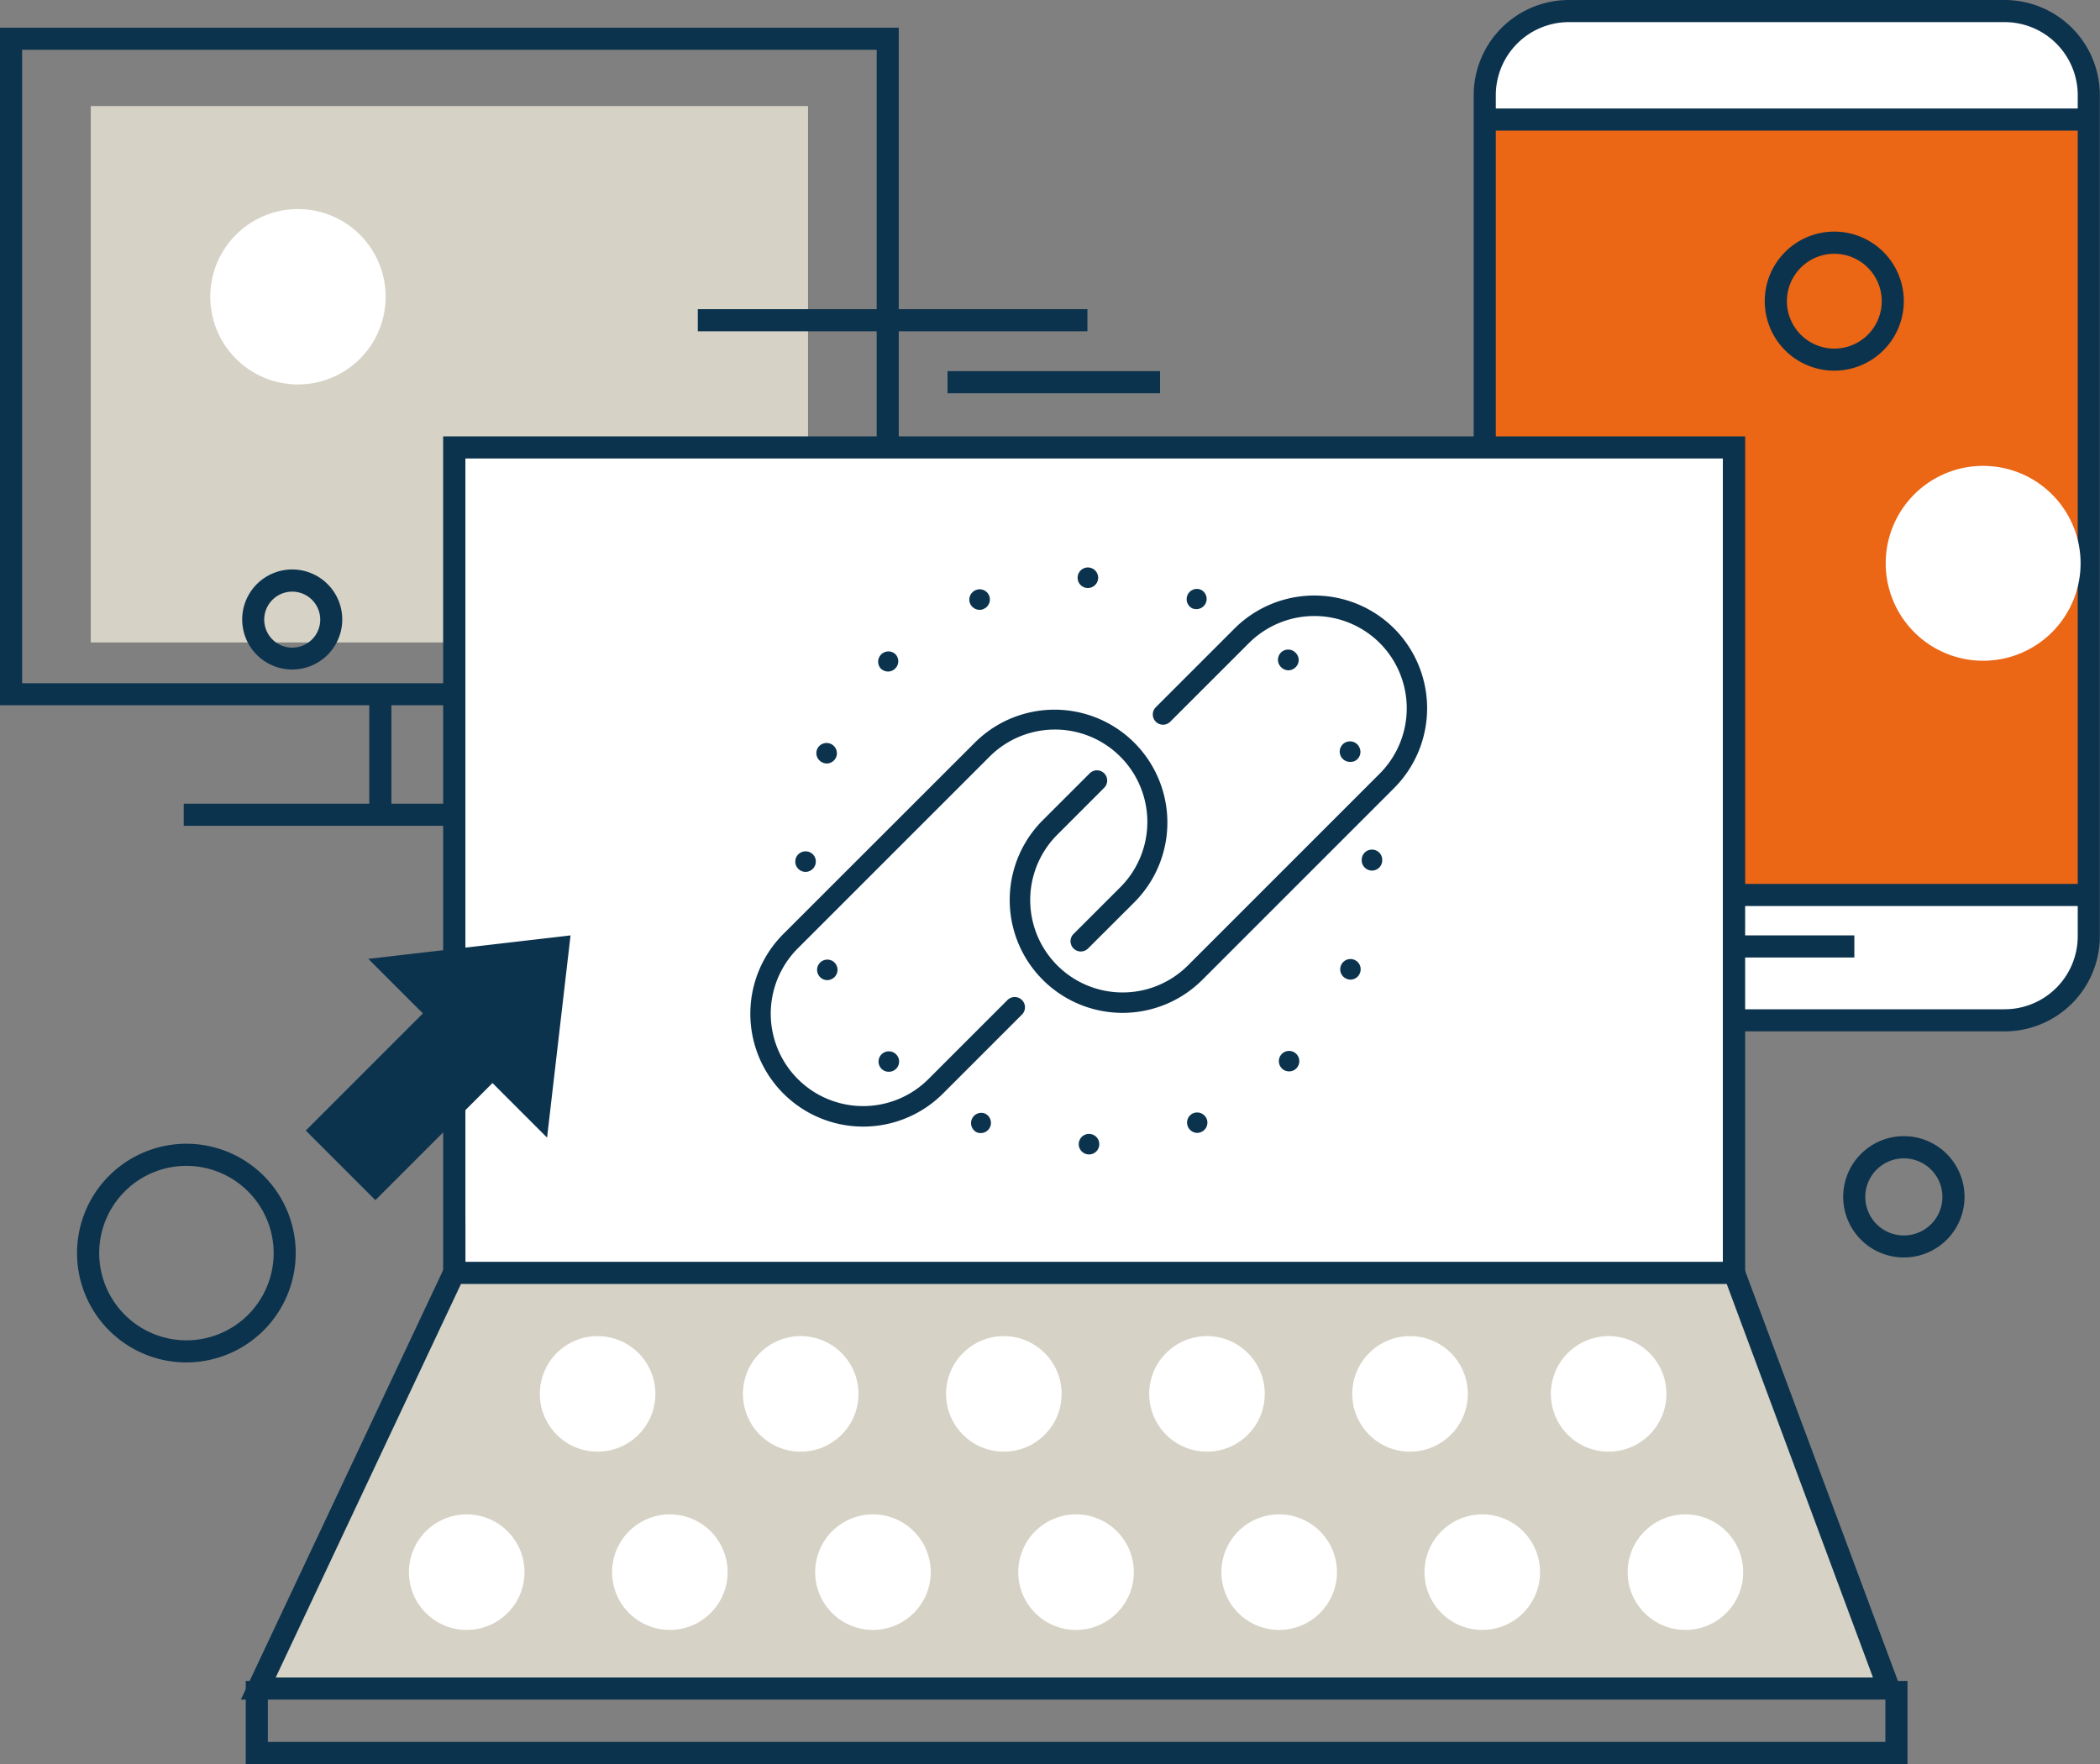 <svg id="katman_1" data-name="katman 1" xmlns="http://www.w3.org/2000/svg" viewBox="0 0 450 378.01"><rect x="0" y="0" width="450" height="378.01" fill="#808080" stroke="none"/><defs><style>.cls-1{fill:#0c334d;}.cls-2{fill:#fff;}.cls-3{fill:#eb6615;}.cls-4{fill:#d6d2c5;}</style></defs><title>tanitim-yazisi</title><rect class="cls-1" x="79.13" y="147.26" width="4.74" height="27.33"/><rect class="cls-1" x="39.37" y="172.22" width="70.59" height="4.74"/><path class="cls-2" d="M520.45 432.49a18 18 0 01-18 18H409a18 18 0 01-18-18V252.26a18 18 0 0118-18h93.39a18 18 0 0118 18z" transform="translate(-72.82 -231.87)"/><rect class="cls-3" x="318.85" y="23.57" width="127.43" height="168.21"/><path class="cls-1" d="M502.42 452.88H409a20.41 20.41.0 01-20.39-20.39V252.26A20.41 20.41.0 01409 231.87h93.39a20.41 20.41.0 0120.4 20.39V432.49A20.41 20.41.0 01502.42 452.88zM409 236.61a15.67 15.67.0 00-15.65 15.65V432.49A15.67 15.67.0 00409 448.14h93.39a15.67 15.67.0 0015.66-15.65V252.26a15.67 15.67.0 00-15.66-15.65z" transform="translate(-72.82 -231.87)"/><rect class="cls-1" x="319.54" y="23.25" width="126.74" height="4.74"/><rect class="cls-1" x="319.54" y="189.41" width="126.74" height="4.74"/><rect class="cls-1" x="368.44" y="200.44" width="28.92" height="4.74"/><path class="cls-1" d="M465.89 311.3a14.9 14.9.0 1114.89-14.9 14.91 14.91.0 01-14.89 14.9zm0-25.05a10.16 10.16.0 1010.16 10.15 10.16 10.16.0 00-10.16-10.15z" transform="translate(-72.82 -231.87)"/><path class="cls-2" d="M497.77 331.7a20.88 20.88.0 11-20.87 20.87 20.87 20.87.0 0120.87-20.87z" transform="translate(-72.82 -231.87)"/><path class="cls-1" d="M265.41 383H72.82V237.8H265.41zM77.56 378.28H260.68V242.54H77.56z" transform="translate(-72.82 -231.87)"/><rect class="cls-4" x="19.45" y="22.73" width="153.7" height="114.94"/><rect class="cls-2" x="97.36" y="95.88" width="274.23" height="176.92"/><path class="cls-1" d="M446.78 507h-279V325.38h279zM172.55 502.3H442V330.12H172.55z" transform="translate(-72.82 -231.87)"/><polygon class="cls-4" points="371.59 272.63 371.59 272.8 97.36 272.8 97.36 272.63 55.34 361.83 137.97 361.83 330.98 361.83 404.76 361.83 371.59 272.63"/><path class="cls-1" d="M481 596.07H124.43l48.12-102.16v8.39H442V491.5l4.59 12.18zM131.9 591.33H474.17L442.83 507H171.6z" transform="translate(-72.82 -231.87)"/><path class="cls-2" d="M213.26 530.56a12.38 12.38.0 11-12.38-12.38 12.38 12.38.0 0112.38 12.38z" transform="translate(-72.82 -231.87)"/><ellipse class="cls-2" cx="171.58" cy="298.69" rx="12.38" ry="12.38"/><ellipse class="cls-2" cx="215.11" cy="298.69" rx="12.38" ry="12.38"/><path class="cls-2" d="M343.84 530.56a12.38 12.38.0 11-12.39-12.38 12.38 12.38.0 0112.39 12.38z" transform="translate(-72.82 -231.87)"/><path class="cls-2" d="M387.35 530.56A12.38 12.38.0 11375 518.18a12.37 12.37.0 0112.35 12.38z" transform="translate(-72.82 -231.87)"/><path class="cls-2" d="M429.91 530.56a12.38 12.38.0 11-12.37-12.38 12.37 12.37.0 0112.37 12.38z" transform="translate(-72.82 -231.87)"/><path class="cls-2" d="M185.21 568.76a12.38 12.38.0 11-12.38-12.38 12.38 12.38.0 0112.38 12.38z" transform="translate(-72.82 -231.87)"/><path class="cls-2" d="M228.74 568.76a12.38 12.38.0 11-12.39-12.38 12.39 12.39.0 0112.39 12.38z" transform="translate(-72.82 -231.87)"/><path class="cls-2" d="M272.26 568.76a12.38 12.38.0 11-12.38-12.38 12.38 12.38.0 0112.38 12.38z" transform="translate(-72.82 -231.87)"/><path class="cls-2" d="M315.78 568.76a12.38 12.38.0 11-12.37-12.38 12.37 12.37.0 0112.37 12.38z" transform="translate(-72.82 -231.87)"/><path class="cls-2" d="M359.31 568.76a12.38 12.38.0 11-12.38-12.38 12.38 12.38.0 0112.38 12.38z" transform="translate(-72.82 -231.87)"/><circle class="cls-2" cx="317.63" cy="336.89" r="12.38"/><circle class="cls-2" cx="361.16" cy="336.89" r="12.38"/><polygon class="cls-1" points="408.75 378.01 52.66 378.01 52.66 360.2 57.4 360.2 57.4 373.27 404.01 373.27 404.01 360.2 408.75 360.2 408.75 378.01"/><polygon class="cls-1" points="90.62 217.16 65.52 242.26 80.44 257.18 105.53 232.08 117.23 243.78 122.26 200.44 78.92 205.47 90.62 217.16"/><rect class="cls-1" x="149.53" y="66.25" width="83.49" height="4.74"/><rect class="cls-1" x="203.04" y="79.53" width="45.54" height="4.74"/><path class="cls-1" d="M480.79 501.33a13 13 0 1113-13 13 13 0 01-13 13zm0-21.24a8.26 8.26.0 108.26 8.25A8.26 8.26.0 00480.79 480.09z" transform="translate(-72.82 -231.87)"/><path class="cls-1" d="M135.44 375.34a10.72 10.72.0 1110.72-10.72 10.73 10.73.0 01-10.72 10.72zm0-16.69a6 6 0 106 6 6 6 0 00-6-6z" transform="translate(-72.82 -231.87)"/><path class="cls-2" d="M155.46 295.45a18.79 18.79.0 11-18.79-18.78 18.79 18.79.0 0118.79 18.78z" transform="translate(-72.82 -231.87)"/><path class="cls-1" d="M112.76 523.82a23.43 23.43.0 1123.43-23.43 23.46 23.46.0 01-23.43 23.43zm0-42.12a18.69 18.69.0 1018.7 18.69A18.71 18.71.0 00112.76 481.7z" transform="translate(-72.82 -231.87)"/><path class="cls-1" d="M288.66 446.21l-16.88 16.88a19.79 19.79.0 01-28-28L284.88 394a19.79 19.79.0 0128 28l-10.06 10.05a2.2 2.2.0 003.11 3.11L316 425.11a24.18 24.18.0 00-34.2-34.19L240.69 432a24.18 24.18.0 0034.2 34.2l16.88-16.88a2.2 2.2.0 10-3.11-3.11z" transform="translate(-72.82 -231.87)"/><path class="cls-1" d="M371.56 366.54a24.23 24.23.0 00-34.19.0l-16.88 16.88a2.19 2.19.0 103.1 3.1l16.88-16.87a19.86 19.86.0 0128 0 19.81 19.81.0 010 28l-41.09 41.09a19.79 19.79.0 01-28-28l10.05-10.06a2.19 2.19.0 00-3.1-3.1l-10.06 10.05a24.18 24.18.0 0034.2 34.2l41.08-41.08A24.21 24.21.0 00371.56 366.54z" transform="translate(-72.82 -231.87)"/><path class="cls-1" d="M249.16 395.3a2.13 2.13.0 00.83.18 2.24 2.24.0 002-1.36 2.2 2.2.0 10-4.08-1.67A2.19 2.19.0 00249.16 395.3z" transform="translate(-72.82 -231.87)"/><path class="cls-1" d="M263.1 375.77a2.15 2.15.0 001.56-.66 2.17 2.17.0 000-3.09 2.2 2.2.0 00-3.12 3.09A2.23 2.23.0 00263.1 375.77z" transform="translate(-72.82 -231.87)"/><path class="cls-1" d="M283.8 470.45a2.2 2.2.0 00-1.67 4.06 2 2 0 00.83.16 2.19 2.19.0 00.84-4.22z" transform="translate(-72.82 -231.87)"/><path class="cls-1" d="M245.44 418.7a2.22 2.22.0 002.2-2.2 2.18 2.18.0 00-2.2-2.2 2.2 2.2.0 000 4.4z" transform="translate(-72.82 -231.87)"/><path class="cls-1" d="M328.33 362.24a2.28 2.28.0 00.83.15 2.18 2.18.0 00.84-4.21 2.2 2.2.0 00-1.67 4.06z" transform="translate(-72.82 -231.87)"/><path class="cls-1" d="M282.74 362.55a1.77 1.77.0 00.84-.18 2.21 2.21.0 001.19-2.88 2.18 2.18.0 00-2.88-1.16 2.21 2.21.0 00-1.19 2.88A2.25 2.25.0 00282.74 362.55z" transform="translate(-72.82 -231.87)"/><path class="cls-1" d="M305.94 357.87a2.2 2.2.0 10-2.2-2.18A2.18 2.18.0 00305.94 357.87z" transform="translate(-72.82 -231.87)"/><path class="cls-1" d="M366.79 413.93a2.18 2.18.0 00-2.17 2.2v.24a2.2 2.2.0 004.39.0v-.27A2.18 2.18.0 00366.79 413.93z" transform="translate(-72.82 -231.87)"/><path class="cls-1" d="M363.06 437.55a2.2 2.2.0 00-1.7 4.06 2.45 2.45.0 00.86.18 2.18 2.18.0 002-1.37A2.2 2.2.0 00363.06 437.55z" transform="translate(-72.82 -231.87)"/><path class="cls-1" d="M347.5 457.71a2.2 2.2.0 000 3.1 2.16 2.16.0 001.56.64 2.1 2.1.0 001.54-.64 2.19 2.19.0 00-3.1-3.1z" transform="translate(-72.82 -231.87)"/><path class="cls-1" d="M348.89 375.51a2.23 2.23.0 001.56-.66 2.16 2.16.0 000-3.1 2.19 2.19.0 10-3.07 3.12h0A2.25 2.25.0 00348.89 375.51z" transform="translate(-72.82 -231.87)"/><path class="cls-1" d="M361.28 390.89a2.2 2.2.0 00.83 4.24A2.41 2.41.0 00363 395a2.17 2.17.0 001.16-2.88h0A2.22 2.22.0 00361.28 390.89z" transform="translate(-72.82 -231.87)"/><path class="cls-1" d="M328.54 470.41a2.17 2.17.0 00-1.18 2.85 2.2 2.2.0 002 1.37 2.05 2.05.0 00.84-.18 2.18 2.18.0 001.18-2.86A2.22 2.22.0 00328.54 470.41z" transform="translate(-72.82 -231.87)"/><path class="cls-1" d="M249.24 437.68a2.2 2.2.0 00.84 4.22 2.36 2.36.0 00.85-.18 2.2 2.2.0 001.19-2.88A2.18 2.18.0 00249.24 437.68z" transform="translate(-72.82 -231.87)"/><path class="cls-1" d="M306.18 474.85a2.2 2.2.0 102.2 2.19A2.2 2.2.0 00306.18 474.85z" transform="translate(-72.82 -231.87)"/><path class="cls-1" d="M261.72 457.8a2.2 2.2.0 000 3.1 2.15 2.15.0 001.56.63 2.18 2.18.0 001.56-3.73 2.21 2.21.0 00-3.12.0z" transform="translate(-72.82 -231.87)"/></svg>
